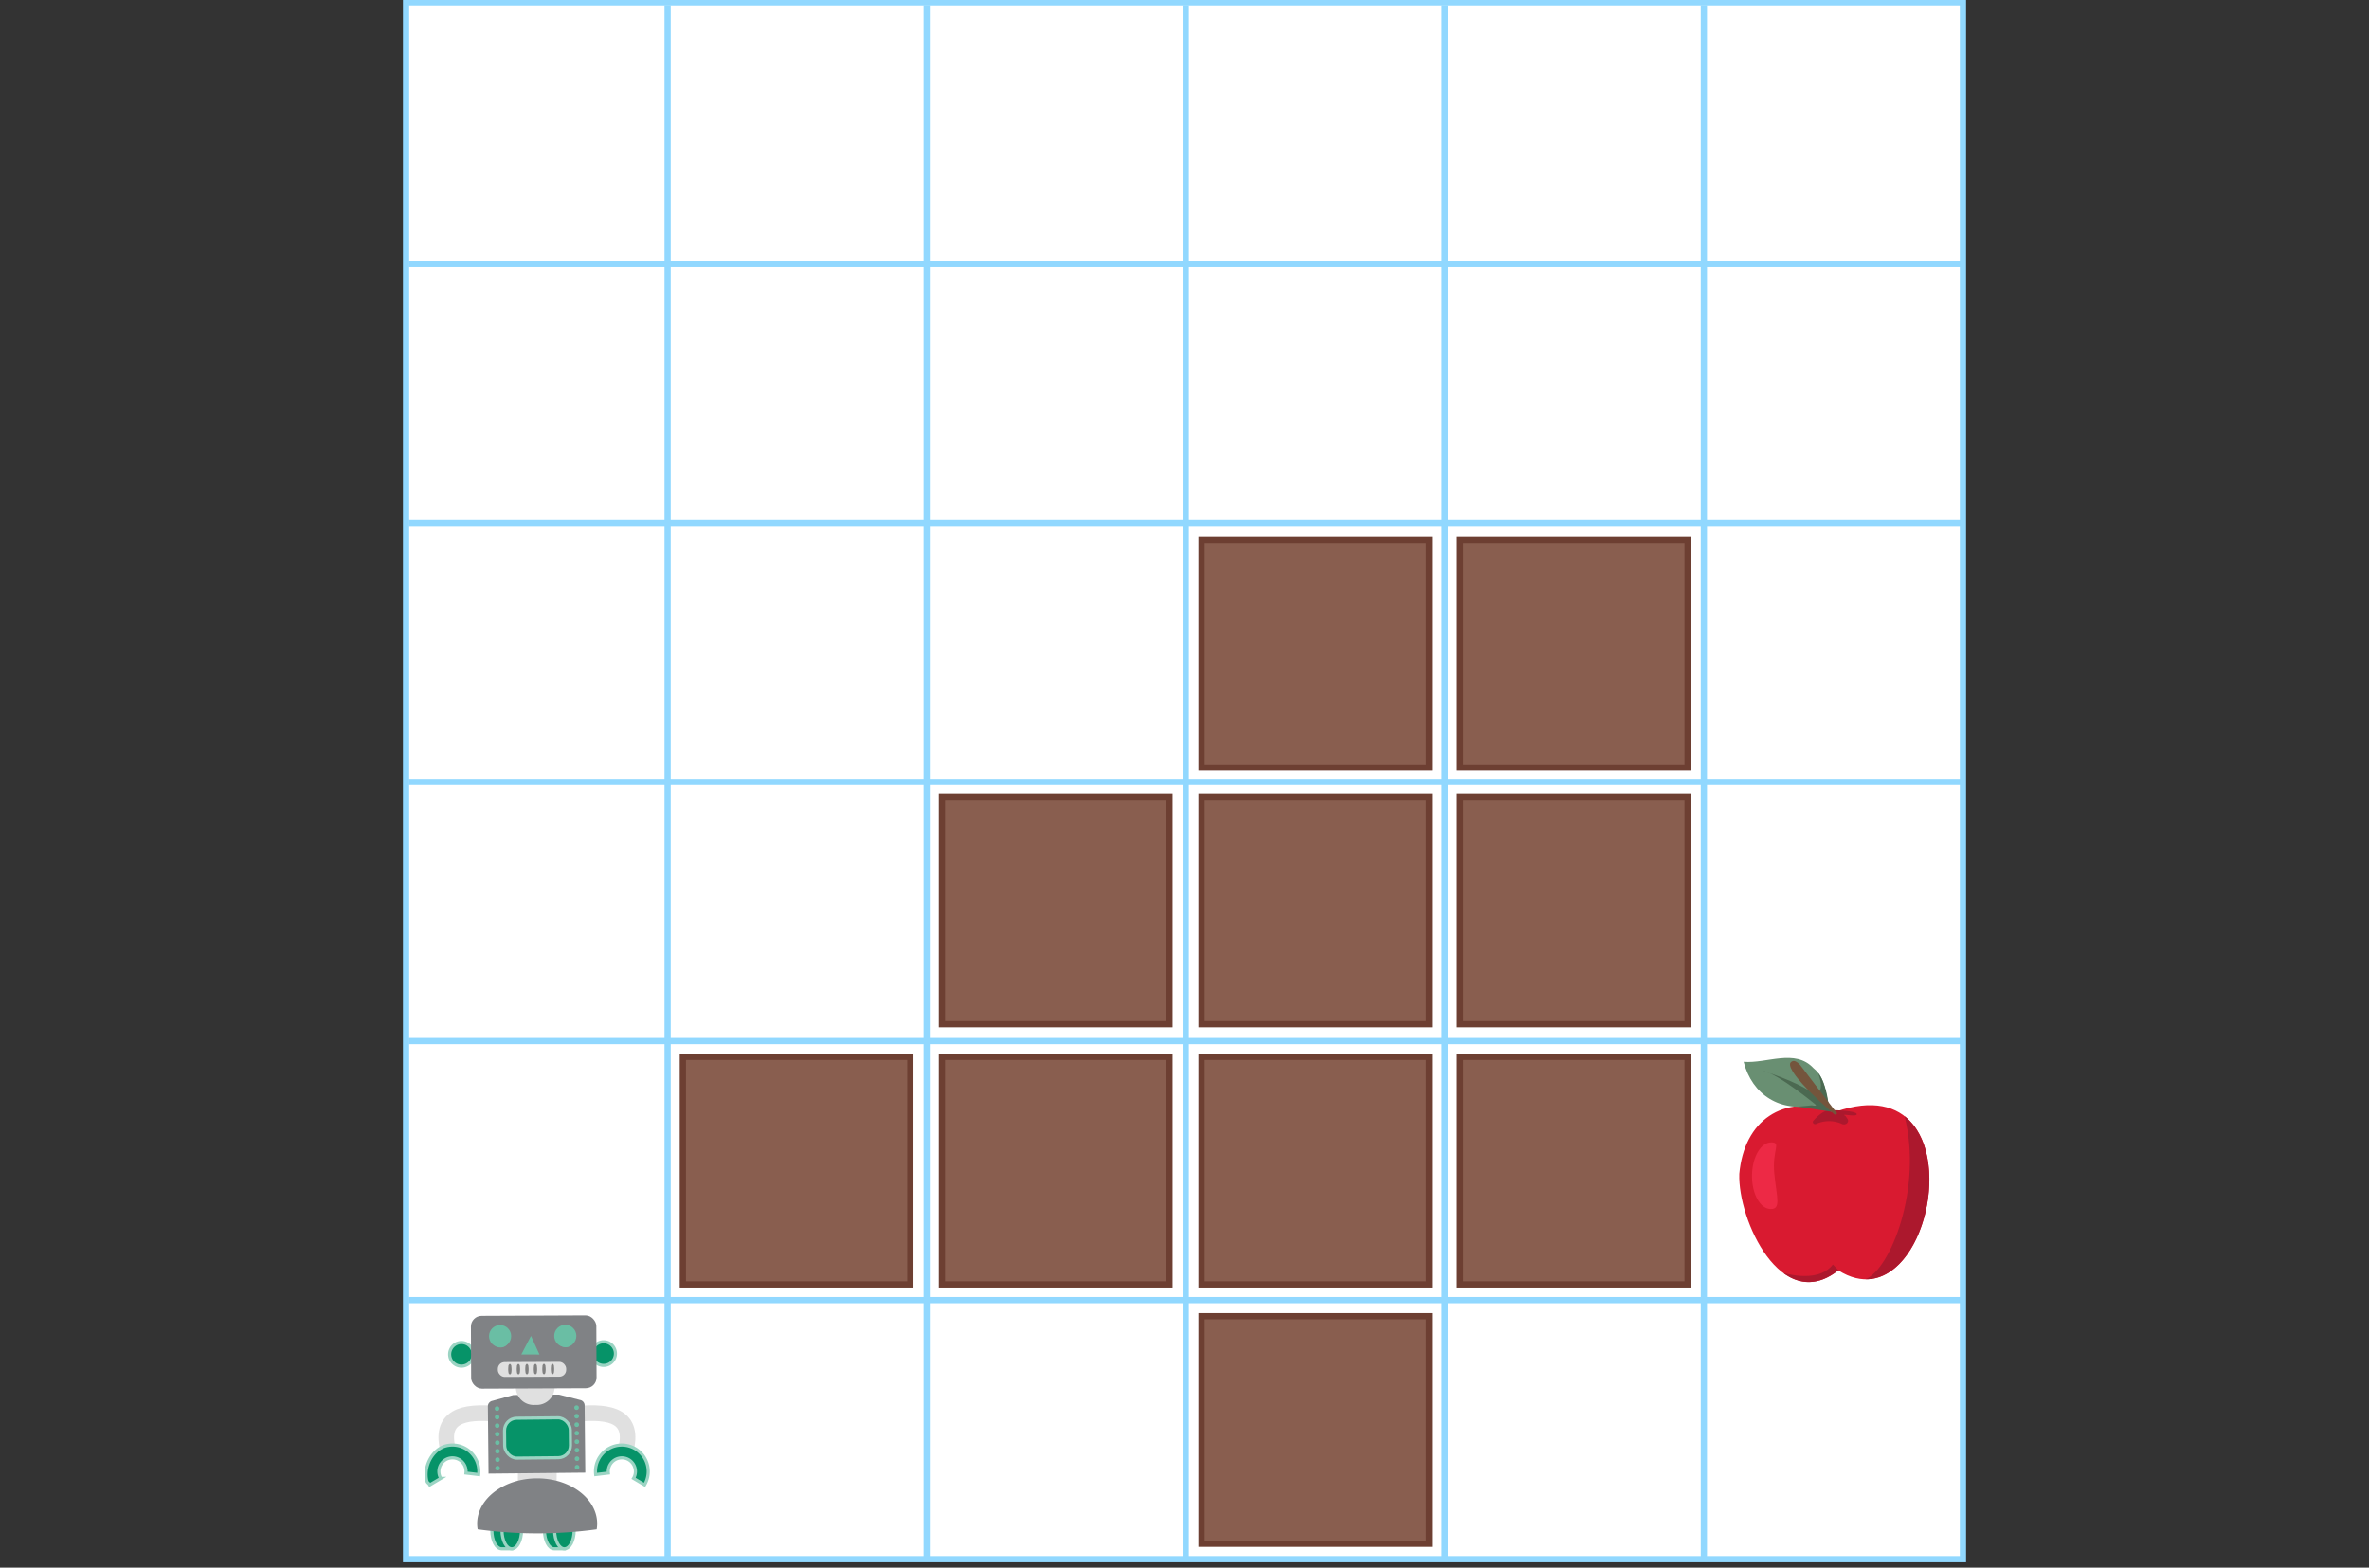 <svg xmlns="http://www.w3.org/2000/svg" width="760" height="503" viewBox="0 0 760 503"><rect x="0" y="0" width="760" height="503" fill="#333333" stroke="none"/><defs><style>.cls-1{fill:#fff;}.cls-1,.cls-2{stroke:#91d8ff;stroke-width:2px;}.cls-1,.cls-2,.cls-3,.cls-4{stroke-miterlimit:10;}.cls-2,.cls-3{fill:none;}.cls-3{stroke:#e0e0e0;stroke-width:5px;}.cls-4{fill:#069368;stroke:#9bd4c3;}.cls-5{fill:#e0e0e0;}.cls-6{fill:#808285;}.cls-7{fill:#6abea4;}.cls-8{fill:gray;}.cls-9{fill:#d91a30;}.cls-10{fill:#ac182d;}.cls-11{fill:#ed2945;}.cls-12{fill:#698f72;}.cls-13{fill:#4b6951;}.cls-14{fill:#74553c;}.cls-15{fill:#895e4f;}.cls-16{fill:#6d3f32;}</style></defs><g id="Guides_Delete_Me_" data-name="Guides (Delete Me)"><rect class="cls-1" x="130.266" y="0.746" width="499.469" height="499.529"/><line class="cls-2" x1="214.179" y1="1.669" x2="214.179" y2="500.275"/><line class="cls-2" x1="297.29" y1="1.669" x2="297.29" y2="500.275"/><line class="cls-2" x1="380.401" y1="1.669" x2="380.401" y2="500.275"/><line class="cls-2" x1="463.512" y1="1.669" x2="463.512" y2="500.275"/><line class="cls-2" x1="546.623" y1="1.669" x2="546.623" y2="500.275"/><line class="cls-2" x1="629.734" y1="84.72" x2="131.128" y2="84.72"/><line class="cls-2" x1="629.734" y1="167.831" x2="131.128" y2="167.831"/><line class="cls-2" x1="629.734" y1="250.942" x2="131.128" y2="250.942"/><line class="cls-2" x1="629.734" y1="334.053" x2="131.128" y2="334.053"/><line class="cls-2" x1="629.734" y1="417.164" x2="131.128" y2="417.164"/><path class="cls-3" d="M200.643,465.669c3.118-11.189-4.617-13.044-15.588-11.989"/><path class="cls-4" d="M191.247,470.254a8.461,8.461,0,1,1,15.531,6.19l-3.528-2.091a4.36,4.36,0,1,0-8.082-1.707l-4.073.487A8.454,8.454,0,0,1,191.247,470.254Z"/><path class="cls-3" d="M143.861,465.669c-3.118-11.189,4.616-13.044,15.588-11.989"/><path class="cls-4" d="M153.407,470.254a8.47,8.47,0,0,0-10.125-6.376c-4.55,1.034-7.41,6.607-6.376,11.156.2.863.523.654.971,1.41l3.528-2.091a4.36,4.36,0,1,1,8.082-1.707l4.073.487A8.455,8.455,0,0,0,153.407,470.254Z"/><path class="cls-4" d="M148.027,430.767a3.786,3.786,0,0,1,3.737,3.088l4.5-.019.006,1.366-4.5.02a3.787,3.787,0,1,1-3.743-4.455Z"/><path class="cls-5" d="M175.039,481.27l-5.342.053a3.547,3.547,0,0,1-3.583-3.511l.067-7.726,12.436-.124-.066,7.726A3.548,3.548,0,0,1,175.039,481.27Z"/><path class="cls-4" d="M193.632,430.529a3.786,3.786,0,0,0-3.709,3.121l-4.5.019.006,1.367,4.5-.02a3.787,3.787,0,1,0,3.7-4.487Z"/><path class="cls-4" d="M160.926,485.115c-1.731,0-3.135,2.652-3.135,5.923s1.4,5.922,3.135,5.922h3.258V485.115Z"/><ellipse class="cls-4" cx="164.184" cy="491.038" rx="3.135" ry="5.923"/><path class="cls-4" d="M177.806,485.115c-1.732,0-3.136,2.652-3.136,5.923s1.4,5.922,3.136,5.922h3.257V485.115Z"/><ellipse class="cls-4" cx="181.063" cy="491.038" rx="3.135" ry="5.923"/><path class="cls-6" d="M191.422,490.7a11.066,11.066,0,0,0,.154-1.808c0-8.03-8.618-14.539-19.249-14.539s-19.248,6.509-19.248,14.539a11.126,11.126,0,0,0,.153,1.8A141.114,141.114,0,0,0,191.422,490.7Z"/><path class="cls-6" d="M186.061,449.2l-6.729-1.72-6.693.066-1.284.013-6.693.067-6.693,1.855a1.8,1.8,0,0,0-1.457,1.645l.216,21.707,14.877-.148,1.285-.013,14.877-.148-.216-21.707A1.8,1.8,0,0,0,186.061,449.2Z"/><circle class="cls-7" cx="159.466" cy="451.983" r="0.74"/><circle class="cls-7" cx="159.489" cy="454.713" r="0.74"/><circle class="cls-7" cx="159.512" cy="457.443" r="0.74"/><circle class="cls-7" cx="159.535" cy="460.173" r="0.74"/><circle class="cls-7" cx="159.558" cy="462.903" r="0.74"/><circle class="cls-7" cx="159.582" cy="465.634" r="0.74"/><circle class="cls-7" cx="159.605" cy="468.364" r="0.74"/><circle class="cls-7" cx="159.628" cy="471.094" r="0.74"/><circle class="cls-7" cx="184.967" cy="451.671" r="0.74"/><circle class="cls-7" cx="184.99" cy="454.401" r="0.74"/><circle class="cls-7" cx="185.014" cy="457.131" r="0.74"/><circle class="cls-7" cx="185.037" cy="459.861" r="0.74"/><circle class="cls-7" cx="185.06" cy="462.591" r="0.74"/><circle class="cls-7" cx="185.083" cy="465.322" r="0.74"/><circle class="cls-7" cx="185.106" cy="468.052" r="0.74"/><circle class="cls-7" cx="185.129" cy="470.782" r="0.74"/><path class="cls-5" d="M165.512,443.906h12.437a0,0,0,0,1,0,0v1.18a5.711,5.711,0,0,1-5.711,5.711h-1.016a5.711,5.711,0,0,1-5.711-5.711v-1.18A0,0,0,0,1,165.512,443.906Z" transform="translate(-4.453 1.735) rotate(-0.571)"/><rect class="cls-6" x="151.117" y="422.137" width="40.233" height="23.365" rx="3.443" transform="translate(344.341 866.895) rotate(179.752)"/><rect class="cls-5" x="159.715" y="437.004" width="21.923" height="4.76" rx="2.185" transform="translate(343.252 878.026) rotate(179.752)"/><circle class="cls-7" cx="160.437" cy="428.726" r="3.553"/><circle class="cls-7" cx="181.347" cy="428.645" r="3.553"/><circle class="cls-7" cx="181.467" cy="429.472" r="2.813"/><circle class="cls-7" cx="160.558" cy="429.552" r="2.813"/><path class="cls-8" d="M177.189,440.942c-.443-.277-.375-.557-.423-.836a8.137,8.137,0,0,1-.059-.838c.01-.28.018-.559.056-.839a.921.921,0,0,1,.412-.84h.131a.921.921,0,0,1,.419.837c.041.279.051.559.064.838-.01.28-.014.559-.052.839s.025.558-.416.84Z"/><path class="cls-8" d="M174.455,440.954c-.443-.277-.375-.557-.423-.836a7.885,7.885,0,0,1-.059-.838c.01-.28.018-.559.056-.839a.921.921,0,0,1,.411-.84h.132a.924.924,0,0,1,.419.837c.04.279.05.559.063.838a7.853,7.853,0,0,1-.052.838c-.045.28.025.559-.415.841Z"/><path class="cls-8" d="M171.721,440.966c-.444-.278-.375-.557-.424-.837a8.118,8.118,0,0,1-.059-.838c.011-.279.018-.559.057-.838a.919.919,0,0,1,.411-.84h.132a.919.919,0,0,1,.418.837c.041.279.051.558.064.838a7.853,7.853,0,0,1-.052.838c-.046.28.025.559-.416.84Z"/><path class="cls-8" d="M168.986,440.978c-.443-.278-.375-.557-.423-.837a8.118,8.118,0,0,1-.059-.838c.01-.279.018-.559.056-.838a.92.92,0,0,1,.412-.84h.131a.918.918,0,0,1,.419.836c.041.28.051.559.064.839-.01.279-.014.558-.052.838s.025.559-.416.84Z"/><path class="cls-8" d="M166.252,440.99c-.443-.278-.375-.558-.423-.837a7.866,7.866,0,0,1-.059-.838c.01-.279.018-.559.056-.839a.923.923,0,0,1,.411-.84h.132a.921.921,0,0,1,.419.836c.04.28.051.559.063.838a8.141,8.141,0,0,1-.051.839c-.046.28.025.559-.416.84Z"/><path class="cls-8" d="M163.518,441c-.444-.277-.375-.557-.424-.836s-.047-.559-.059-.838c.011-.28.018-.559.057-.839a.919.919,0,0,1,.411-.84h.132a.918.918,0,0,1,.418.836c.041.279.051.559.064.838a7.872,7.872,0,0,1-.052.839c-.046.279.025.559-.416.84Z"/><polygon class="cls-7" points="167.238 434.603 170.349 428.64 173.065 434.61 167.238 434.603"/><rect class="cls-4" x="161.865" y="454.973" width="21.093" height="12.8" rx="3.922" transform="matrix(1, -0.01, 0.01, 1, -4.593, 1.742)"/><path class="cls-9" d="M589.739,407.605C571.534,422,557.487,391.458,557.99,376.657c1.514-16.9,13.781-25.962,30.967-19.958C636.417,340.305,620.528,427.143,589.739,407.605Z"/><path class="cls-10" d="M598.407,410.469c18.864.352,28.354-39.976,12.6-52.3C616.843,381.26,606.436,407.391,598.407,410.469Z"/><path class="cls-10" d="M572.1,408.449c5.006,3.687,11.051,4.367,17.643-.845.061.04.123.071.184.109l-1.914-1.97C584.133,410.749,576.264,409.541,572.1,408.449Z"/><path class="cls-10" d="M590.961,360.67a9.96,9.96,0,0,0-8.255-.051c-.708.358-1.465-.4-.978-.975,1.46-1.718,3.4-3.21,4.689-3.334-.735-.234,8.818-.084,9.216,1.116s-5.482-.286-3.721.584a1.086,1.086,0,0,1,.3.323c.108.15.288.406.5.733C593.36,360.056,592.137,361.17,590.961,360.67Z"/><path class="cls-11" d="M562.061,377.208c-.049,5.9,2.643,10.708,6.011,10.733s1.943-3.621,1.154-11.291,2.392-10.061-.976-10.085S562.11,371.305,562.061,377.208Z"/><path class="cls-12" d="M582.589,354.536c-11.451,2.569-20.448-3.172-23.211-13.829,7.487.621,16.464-4.327,22.4,2.027,4.472,3.541,3.666,9.542,5.823,14.042Z"/><path class="cls-13" d="M565.477,343.614s10.9,3.233,16.889,7.619c1.915-.733,2.481-2.807.868-7.049,1.722,2.058,2.972,6.468,3.329,10.038.1,1.042.8,1.417.848,2.482l-10.628-1.613,5.8-.555S570.125,344.226,565.477,343.614Z"/><path class="cls-14" d="M588.629,357.679s-15.608-13.153-14.289-16.6c1.446-1.97,3.638,1.252,3.638,1.252l11.1,14.571S589.9,357.325,588.629,357.679Z"/><rect class="cls-15" x="219.065" y="339.124" width="73" height="73"/><path class="cls-16" d="M291.065,340.124v71h-71v-71h71m2-2h-75v75h75v-75Z"/><rect class="cls-15" x="385.479" y="173.264" width="73" height="73"/><path class="cls-16" d="M457.479,174.264v71h-71v-71h71m2-2h-75v75h75v-75Z"/><rect class="cls-15" x="468.41" y="173.264" width="73" height="73"/><path class="cls-16" d="M540.409,174.264v71h-71v-71h71m2-2h-75v75h75v-75Z"/><rect class="cls-15" x="302.184" y="255.641" width="73" height="73"/><path class="cls-16" d="M374.184,256.641v71h-71v-71h71m2-2h-75v75h75v-75Z"/><rect class="cls-15" x="302.184" y="339.124" width="73" height="73"/><path class="cls-16" d="M374.184,340.124v71h-71v-71h71m2-2h-75v75h75v-75Z"/><rect class="cls-15" x="385.479" y="422.33" width="73" height="73"/><path class="cls-16" d="M457.479,423.33v71h-71v-71h71m2-2h-75v75h75v-75Z"/><rect class="cls-15" x="385.479" y="255.641" width="73" height="73"/><path class="cls-16" d="M457.479,256.641v71h-71v-71h71m2-2h-75v75h75v-75Z"/><rect class="cls-15" x="385.479" y="339.124" width="73" height="73"/><path class="cls-16" d="M457.479,340.124v71h-71v-71h71m2-2h-75v75h75v-75Z"/><rect class="cls-15" x="468.409" y="255.641" width="73" height="73"/><path class="cls-16" d="M540.409,256.641v71h-71v-71h71m2-2h-75v75h75v-75Z"/><rect class="cls-15" x="468.409" y="339.124" width="73" height="73"/><path class="cls-16" d="M540.409,340.124v71h-71v-71h71m2-2h-75v75h75v-75Z"/></g></svg>